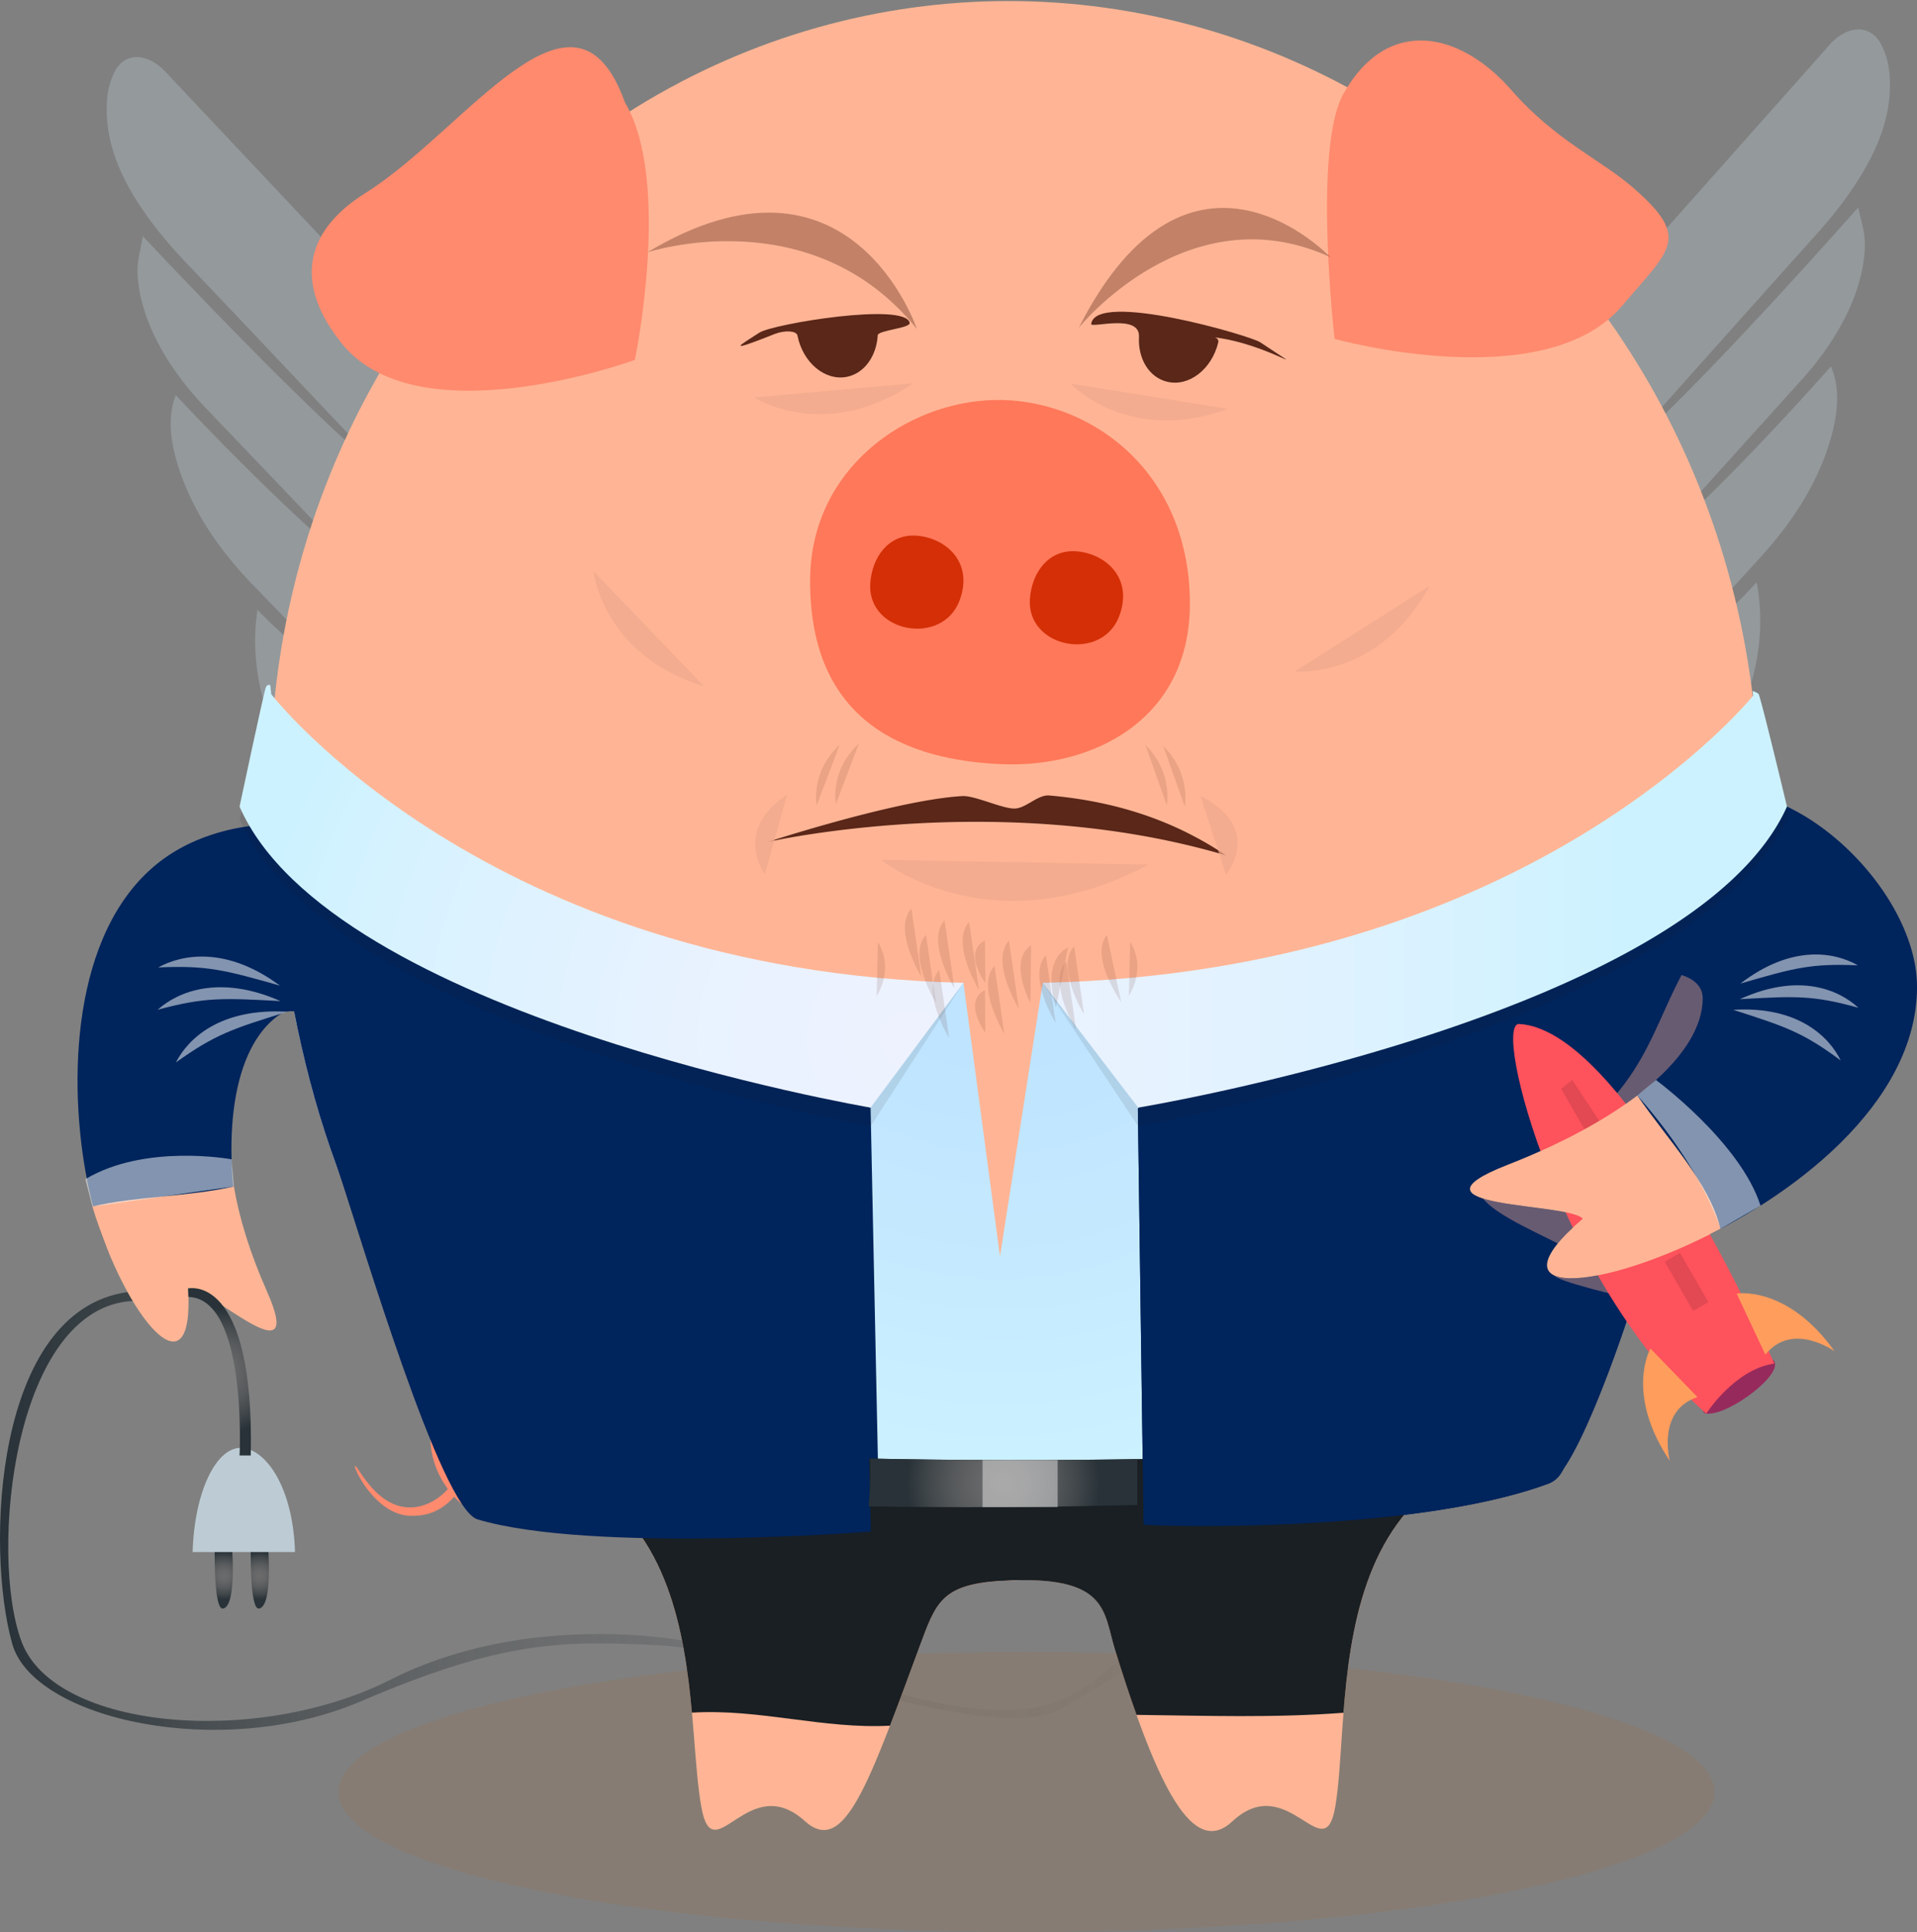 <svg xmlns="http://www.w3.org/2000/svg" xmlns:xlink="http://www.w3.org/1999/xlink" viewBox="0 0 922.69 930.08"><rect x="0" y="0" width="922.69" height="930.08" fill="#808080" stroke="none"/><defs><style>.cls-1{isolation:isolate;}.cls-2{fill:url(#linear-gradient);}.cls-29,.cls-3{fill:#bdccd4;}.cls-3{fill-rule:evenodd;opacity:0.33;}.cls-4{fill:#c26100;}.cls-22,.cls-4{opacity:0.1;}.cls-12,.cls-16,.cls-19,.cls-4{mix-blend-mode:multiply;}.cls-5{fill:#ff8a6e;}.cls-6{fill:#ffb595;}.cls-7{fill:url(#radial-gradient);}.cls-8{fill:#00245c;}.cls-9{fill:#ff785a;}.cls-10{fill:#d42f06;}.cls-11,.cls-18{fill:#5a2719;}.cls-12{fill:#eaa28c;opacity:0.44;}.cls-13{fill:#972a5c;}.cls-14{fill:#fe525c;}.cls-15{fill:#fe9d5c;}.cls-16{opacity:0.11;}.cls-17{fill:#191f23;}.cls-18,.cls-26{opacity:0.36;}.cls-19{fill:#efa98e;opacity:0.7;}.cls-20{fill:url(#radial-gradient-2);}.cls-21,.cls-25{fill:#fff;}.cls-21{opacity:0.42;}.cls-22{fill:#231f20;}.cls-23{fill:url(#radial-gradient-3);}.cls-24{fill:url(#linear-gradient-2);}.cls-25{opacity:0.51;}.cls-27{fill:url(#radial-gradient-4);}.cls-28{fill:url(#radial-gradient-5);}.cls-30{fill:url(#radial-gradient-6);}</style><linearGradient id="linear-gradient" x1="182.69" y1="911.87" x2="807.08" y2="911.87" gradientUnits="userSpaceOnUse"><stop offset="0" stop-color="#283238"/><stop offset="0.35" stop-color="#4b5053" stop-opacity="0.52"/><stop offset="0.7" stop-color="#636465" stop-opacity="0.21"/><stop offset="0.96" stop-color="#6b6b6b" stop-opacity="0.1"/></linearGradient><radialGradient id="radial-gradient" cx="664.42" cy="666.2" fy="542.262" r="247.65" gradientUnits="userSpaceOnUse"><stop offset="0" stop-color="#bae0ff"/><stop offset="0.47" stop-color="#c0e5ff"/><stop offset="1" stop-color="#cdf2ff"/></radialGradient><radialGradient id="radial-gradient-2" cx="665.43" cy="898.36" r="46.49" gradientUnits="userSpaceOnUse"><stop offset="0.04" stop-color="#6b6b6b"/><stop offset="0.25" stop-color="#656667"/><stop offset="0.52" stop-color="#56595b"/><stop offset="0.82" stop-color="#3c4347"/><stop offset="1" stop-color="#283238"/></radialGradient><radialGradient id="radial-gradient-3" cx="731.9" cy="684.63" r="295.61" gradientTransform="translate(-169.26) scale(1.08 1)" gradientUnits="userSpaceOnUse"><stop offset="0.02" stop-color="#eef2ff"/><stop offset="0.35" stop-color="#e8f2ff"/><stop offset="0.77" stop-color="#d9f2ff"/><stop offset="1" stop-color="#cdf2ff"/></radialGradient><linearGradient id="linear-gradient-2" x1="687.49" y1="617.42" x2="1075.75" y2="617.42" gradientTransform="translate(-209.64) scale(1.09 1)" gradientUnits="userSpaceOnUse"><stop offset="0" stop-color="#f2f2ff"/><stop offset="0.31" stop-color="#ecf2ff"/><stop offset="0.71" stop-color="#ddf2ff"/><stop offset="1" stop-color="#cdf2ff"/></linearGradient><radialGradient id="radial-gradient-4" cx="290.39" cy="942.99" r="11.66" xlink:href="#radial-gradient-2"/><radialGradient id="radial-gradient-5" cx="307.74" cy="942.99" r="11.66" xlink:href="#radial-gradient-2"/><radialGradient id="radial-gradient-6" cx="288.32" cy="844.89" r="30.43" xlink:href="#radial-gradient-2"/></defs><g class="cls-1"><g id="Layer_1" data-name="Layer 1"><path class="cls-2" d="M244.08,806.49c-64.19,9.1-68.46,123.47-55.47,169.44,10.19,36.06,100.19,56.6,167.91,27.54S453.22,974,501.2,976.64s158.21,49,191.61,30.82,71-51,114.27-43.91l-1.15-4.66c-82.28-8.09-82.13,44.25-131.54,48.61s-120.5-33.32-165-33.51c0,0-73.85-13.75-138.49,19s-161.77,24.17-177.76-18-4-161.5,53.64-164.21Z" transform="translate(-182.69 -184.5)"/><path class="cls-3" d="M338.77,573.21c-26.1-27.7-37-63.54-32.15-95.18,18.29,19.42,51.54,43.35,51.54,43.35s-48.7-50-55.1-56.73c-15.32-16.19-27.57-34-34.33-54.86-4-12.23-5.59-24-1.47-35.09,61.29,65.06,93.56,89.08,93.56,89.08s-59.09-62-78.75-82.49c-23.8-24.82-32.57-48.42-33.17-65.34-.21-6.05,1.55-11.83,2.54-17.75,94.72,100.55,120.63,118.16,120.63,118.16S288,327.39,273,311.72c-34.21-35.73-39.74-60.11-38.86-77.88a36.21,36.21,0,0,1,3.9-15.17c4.69-8.63,14.38-8.78,22.73-1.15,1.85,1.69,3.49,3.61,5.22,5.44,51,54.15,134.8,143.16,179,190.12l29.45,31.26c41.43,44,44.65,108.48,7.18,144.06S380.19,617.19,338.77,573.21Z" transform="translate(-182.69 -184.5)"/><path class="cls-3" d="M856.33,580.17c-39-34.11-38.12-98.28,1.92-143.32l28.47-32c42.73-48.1,123.72-139.26,173-194.72,1.67-1.87,3.25-3.84,5-5.57,8.11-7.85,17.87-8,22.9.39a35.93,35.93,0,0,1,4.48,14.94c1.53,17.62-3.13,42-36.21,78.63-14.51,16.05-95.81,107.19-95.81,107.19s25.41-18.34,117-121.32c1.21,5.85,3.2,11.52,3.2,17.53,0,16.83-7.93,40.57-30.94,66-19,21-76.17,84.52-76.17,84.52s31.57-24.92,90.81-91.56c4.56,10.87,3.35,22.63-.19,34.91-6,20.9-17.7,39-32.5,55.61-6.19,6.93-53.33,58.16-53.33,58.16s32.56-24.86,50.24-44.75c6,31.26-3.6,67.22-28.83,95.59C959.37,605.42,895.31,614.28,856.33,580.17Z" transform="translate(-182.69 -184.5)"/><path class="cls-4" d="M1007.93,1047.17c0,37.22-148.28,67.41-331.17,67.41s-331.17-30.19-331.17-67.41,148.27-67.41,331.17-67.41S1007.93,1009.94,1007.93,1047.17Z" transform="translate(-182.69 -184.5)"/><path class="cls-5" d="M440.53,911a31.31,31.31,0,0,1-39.2-5.94c-6,6.57-12.66,9.46-21.34,9.15-16.72-.59-27.64-23.73-26.37-24s9.75,19.29,25.51,19.95c7.88.32,14.87-4,19.11-8.86-10.49-14.3-9.37-29.64-6.17-37.56,2-5,5.52-8.16,9.6-8.7a8.77,8.77,0,0,1,8.45,3.87c5.28,7.26,4.83,22.65-1,35a43,43,0,0,1-3.65,6.32c11.13,11.41,23.79,5.7,29.38,2.07,10.1-6.54,13.45-17.69,10.9-25.26-.43-1.25,13.26,6.16,13.46,7.46C460.35,891.79,454,902.93,440.53,911Zm-40.48-50.32a10.7,10.7,0,0,0-3.6,4.93c-2.86,7.07-2.06,19.13,5.9,30.68a36.93,36.93,0,0,0,2.47-4.45c5.53-11.69,5.24-25,1.51-30.16a3.93,3.93,0,0,0-4-1.93A5.44,5.44,0,0,0,400.05,860.68Z" transform="translate(-182.69 -184.5)"/><ellipse class="cls-6" cx="671.04" cy="564.88" rx="358.12" ry="380.01" transform="translate(-220.22 -136.65) rotate(-3.97)"/><path class="cls-7" d="M1028.3,540.07C1042.84,749.44,970.85,925,697.37,944,422.85,963,328.33,799.06,313.79,589.69l168.32,73.37,164.31-5.44L664,789.34l20.58-131.72,205.63-2.07Z" transform="translate(-182.69 -184.5)"/><path class="cls-8" d="M601.72,717.71,482.11,663.06,313.79,589.69c6.89,99.16,31.71,188.13,85.1,252.3,22.74,27.33,18.22,55.07,35.93,60.35,55.07,16.44,171.11,17.87,171.11,17.87Z" transform="translate(-182.69 -184.5)"/><path class="cls-8" d="M1023,544.51,890.66,655.18a3.34,3.34,0,0,1-1,.58L731.23,717.44a1.4,1.4,0,0,0-.86,1l2.75,200c-.11.56,128.16,5.1,195-19.76,16.53-6.15,5.69-42,16.06-52.76,70.57-73.3,91.73-180.45,84.57-299A3.51,3.51,0,0,0,1023,544.51Z" transform="translate(-182.69 -184.5)"/><g id="Layer1"><path class="cls-9" d="M661.24,377.06c44.59-1,93.35,32.71,94.17,96.62.74,57.74-47.29,80.6-90.73,78.7-44.79-1.94-92.35-19.43-92.07-88.63C572.83,410,619.12,378,661.24,377.06Z" transform="translate(-182.69 -184.5)"/><path class="cls-10" d="M699.93,449.87c13.85.54,28.59,12.18,21.48,31.19-8.38,22.4-44.65,15.45-43-8.25C679.34,460,687.3,449.38,699.93,449.87Z" transform="translate(-182.69 -184.5)"/><path class="cls-10" d="M623.09,442.34c13.85.55,28.59,12.19,21.48,31.19-8.38,22.4-44.65,15.45-43-8.25C602.49,452.5,610.45,441.85,623.09,442.34Z" transform="translate(-182.69 -184.5)"/><path class="cls-5" d="M483.48,233.82c22.69,37.79,4.8,123.94,4.8,123.94S381.45,396.92,345.77,348c-19.53-25.32-18.52-50.95,12.74-70.53C407.19,247,459.06,165.42,483.48,233.82Z" transform="translate(-182.69 -184.5)"/><path class="cls-5" d="M829.33,229.6c-14.87,26.36-4.27,118.06-4.27,118.06s101.11,28.18,138.47-16c23-27.28,33.36-32.25,5.36-56.67-15.72-13.71-37.51-22.76-58.79-47.18C886,200.18,850.83,191.51,829.33,229.6Z" transform="translate(-182.69 -184.5)"/><path class="cls-11" d="M772.74,596.27a155.81,155.81,0,0,0-15-9c-22.51-12-46.59-17.8-70-19.82-5.68-.49-11.34,6.37-16.92,6.29-6.17-.08-19.08-6.37-25-6-31.49,1.79-93.64,22.09-93.64,22.09S664.4,564.19,772.74,596.27Z" transform="translate(-182.69 -184.5)"/></g><path class="cls-12" d="M992.94,652.26c-17.66,32.1-20.05,64.68-80.61,94.52-49.91,10.85,21.1,33.59,27.59,41.07,11.05,12.62-45.26,4.28,32.59,23.1,5.61,1.35,35.61-65.34,57.56-135.52,13.74-43.93,66.77-25.51,52.64-38.46C1063.41,619.28,1021.91,599.59,992.94,652.26Z" transform="translate(-182.69 -184.5)"/><path class="cls-8" d="M1002.25,665.36c-.27,26-33.94,56.42-93.83,79.85-54.38,21.27,29.85,18.08,36.08,26-82.93,71,160.89,1.35,160.89-111.63,0-53.16-77.09-119.52-119.6-83.94-25.47,21.31-52.14,57-58.13,71.57C922.68,659.33,1002.51,639.31,1002.25,665.36Z" transform="translate(-182.69 -184.5)"/><path class="cls-8" d="M316.3,673.61c-20.93,15.5-28.34,57-16.76,112.75,10.52,50.65-29.84-10.3-39.43-10-15.12,99.89-85.5-125.08,6-181.54C311.4,566.9,386.28,584,402.2,624.23c10.69,27-24.45,78.24-33.2,91C361.74,725.87,337.23,658.11,316.3,673.61Z" transform="translate(-182.69 -184.5)"/><path class="cls-6" d="M625.18,977.45c-24.58,66.28-36.2,100.82-55.17,83.67-27.28-24.64-44,24.56-49.68-6.36-7.21-38.93,1.15-121.37-55.2-155.59-38.26-23.23,266,45.36,211.63,45.91C636.22,945.49,634.16,953.24,625.18,977.45Z" transform="translate(-182.69 -184.5)"/><path class="cls-6" d="M719.33,978.54c20.86,67.55,37.78,100.24,56.49,82.8,26.89-25.07,44.33,23.86,49.57-7.14,6.6-39-2.32-123.19,53.48-158.28,37.89-23.83-267.79,52.76-213.53,49.57C716.41,942.49,713.72,960.36,719.33,978.54Z" transform="translate(-182.69 -184.5)"/><path class="cls-13" d="M1019,847.52c-6.68,5.26-24.73,19.25-12.17,17.37s38.25-22.62,27.8-26.58S1019,847.52,1019,847.52Z" transform="translate(-182.69 -184.5)"/><path class="cls-14" d="M913.94,677.44c-13.45-.75,19.8,125.72,90,187.59,0,0,13.62-21.39,32.76-24.12C1036.67,840.91,966.86,680.4,913.94,677.44Z" transform="translate(-182.69 -184.5)"/><path class="cls-15" d="M1018.56,807.22S1043,803.13,1065.7,835c0,0-20.3-14.61-33.3,1.63Z" transform="translate(-182.69 -184.5)"/><path class="cls-15" d="M977.09,833.7s-12.47,21.54,9.32,54.1c0,0-6.49-24.23,13.31-30.73Z" transform="translate(-182.69 -184.5)"/><rect class="cls-16" x="990.24" y="787.95" width="8.47" height="27.33" transform="translate(-450.27 420.13) rotate(-30)"/><rect class="cls-16" x="965.57" y="745.22" width="8.47" height="27.33" transform="translate(-432.21 402.07) rotate(-30)"/><polygon class="cls-16" points="772.42 543.6 765.09 547.84 751.42 524.16 756.75 519.93 772.42 543.6"/><path class="cls-6" d="M908.42,745.21c-54.38,21.27,29.85,18.08,36.08,26-46,39.38,8.6,35.45,66.32,4.85-5.73-22.77-25.18-42.51-40.06-64.21C955.26,723.67,934.29,735.09,908.42,745.21Z" transform="translate(-182.69 -184.5)"/><path class="cls-6" d="M311.18,806.16c-8.14-18.37-13.39-35.41-15.92-50.49-22.66,5-46.28,4.65-68.12,9.63,16.55,55.14,49.33,92.38,46.06,39.48C281.9,802.63,330.75,850.36,311.18,806.16Z" transform="translate(-182.69 -184.5)"/><path class="cls-17" d="M431.58,875c7.65,7.28,28.12,20.85,33.55,24.15,39,23.66,47,70.38,50.61,109.83,32.37-2,63.2,8,95.31,6.27,4.26-11,8.9-23.71,14.13-37.82,7.94-21.42,10.49-30,39-31.92l1.14,0c51.07-3,48.38,14.87,54,33q5.35,17.36,10.4,31.53c33.58.42,66.08,1.52,99.6-1,3.17-40.27,10.58-88.68,49.54-113.18,5.1-3.21,22.75-13.62,30.53-19.63C812.47,891.31,519.15,891.31,431.58,875Z" transform="translate(-182.69 -184.5)"/><path class="cls-8" d="M597.57,719.3s-276.25-43.4-252,28.82c11.32,33.71,49.24,162.54,67,167.83,55.07,16.44,189.24,5.85,189.24,5.85Z" transform="translate(-182.69 -184.5)"/><path class="cls-8" d="M731.23,717.44a1.4,1.4,0,0,0-.86,1l2.75,200c-.11.56,128.16,5.1,195-19.76,13.56-5,37.5-78,37.5-78l-3.69-2.37C898.58,847.26,731.23,717.44,731.23,717.44Z" transform="translate(-182.69 -184.5)"/><path class="cls-18" d="M701.9,342.32c53.55-105.62,121.14-34,121.14-34C754.46,276.76,701.9,342.32,701.9,342.32Z" transform="translate(-182.69 -184.5)"/><path class="cls-18" d="M494.24,306C592,247.11,624,342.85,624,342.85,573.2,279.82,494.24,306,494.24,306Z" transform="translate(-182.69 -184.5)"/><path class="cls-19" d="M870.83,466.48c-24.48,45.26-64.9,41.27-64.9,41.27Z" transform="translate(-182.69 -184.5)"/><path class="cls-19" d="M760.47,567.65c31,15.79,12.33,38,12.33,38Z" transform="translate(-182.69 -184.5)"/><path class="cls-19" d="M561.58,567c-26.54,17.6-10.74,38.46-10.74,38.46Z" transform="translate(-182.69 -184.5)"/><path class="cls-19" d="M622.24,369c-42.55,28.94-76.61,6.81-76.61,6.81Z" transform="translate(-182.69 -184.5)"/><path class="cls-19" d="M773.83,381.36c-48.36,17.6-75.94-12.23-75.94-12.23Z" transform="translate(-182.69 -184.5)"/><path class="cls-19" d="M735.5,600.72c-76,40.64-128.82-2.3-128.82-2.3Z" transform="translate(-182.69 -184.5)"/><path class="cls-19" d="M521.61,514.9c-49.2-15.06-53.27-55.48-53.27-55.48Z" transform="translate(-182.69 -184.5)"/><path class="cls-17" d="M674.39,876.29" transform="translate(-182.69 -184.5)"/><path class="cls-20" d="M601.42,886.67a170.07,170.07,0,0,1-.68,23c41.48.68,87.13.43,129.38-.68V886.94C687.69,887.64,643.28,887.55,601.42,886.67Z" transform="translate(-182.69 -184.5)"/><rect class="cls-21" x="472.92" y="702.86" width="36.15" height="22.69"/><path class="cls-22" d="M313.24,524.7S416.6,652.32,646.42,657.62l-44.7,69.11S341.87,679.54,298,578.8Z" transform="translate(-182.69 -184.5)"/><path class="cls-23" d="M313.24,518.69S416.6,652.32,646.42,657.62l-44.7,60.09S341.87,673.53,298,572.79c0,0,11.76-55.5,12.66-57.42s2.14-.91,2.14-.91Z" transform="translate(-182.69 -184.5)"/><path class="cls-22" d="M1027.1,524.7S920.84,652.32,684.59,657.62l45.95,69.11S998.88,677.3,1044,576.56Z" transform="translate(-182.69 -184.5)"/><path class="cls-24" d="M1026.27,517.13l.24,2.29c-8.79,10.54-115.83,133.13-341.92,138.2l45.95,60.09s267.13-44.18,312.26-144.92c0,0-12.82-53.58-13.74-54.32A10.86,10.86,0,0,0,1026.27,517.13Z" transform="translate(-182.69 -184.5)"/><path class="cls-25" d="M1020.37,658c24.81-19.08,45.52-15.12,56.55-8.77C1054.21,648.21,1045.93,650.58,1020.37,658Z" transform="translate(-182.69 -184.5)"/><path class="cls-25" d="M1020.11,665.51c28.46-13,47.75-4.51,57.08,4.15C1055.28,663.55,1046.69,664,1020.11,665.51Z" transform="translate(-182.69 -184.5)"/><path class="cls-25" d="M1016.92,670.63c31.24-1.91,46.18,13,51.76,24.41C1050.44,681.46,1042.26,678.78,1016.92,670.63Z" transform="translate(-182.69 -184.5)"/><path class="cls-25" d="M970.76,711.86l9-7.43s40.56,29.89,50.31,60.48l-19.25,11.16S1002.46,747.55,970.76,711.86Z" transform="translate(-182.69 -184.5)"/><path class="cls-25" d="M295.26,755.67l-1.11-13.07s-41.41-7.75-70.37,9.55l3.36,13.15Z" transform="translate(-182.69 -184.5)"/><path class="cls-25" d="M317.45,659c-25.71-19.08-47.18-15.11-58.62-8.76C282.38,649.15,291,651.51,317.45,659Z" transform="translate(-182.69 -184.5)"/><path class="cls-25" d="M317.73,666.44c-29.5-13-49.5-4.51-59.17,4.16C281.26,664.48,290.17,664.93,317.73,666.44Z" transform="translate(-182.69 -184.5)"/><path class="cls-25" d="M321,671.56c-32.38-1.91-47.86,13-53.65,24.42C286.28,682.39,294.76,679.71,321,671.56Z" transform="translate(-182.69 -184.5)"/><path class="cls-11" d="M566.51,346c2.61,13.1,13.27,22,23.8,19.91,8.45-1.69,14.26-10,14.85-20,.15-2.44,15.88-3.41,15.37-6-2-10.06-65.81.5-72.36,4.74-9.16,5.93-17.47,10.54,7.51.59C560.24,343.48,566,343.62,566.51,346Z" transform="translate(-182.69 -184.5)"/><path class="cls-11" d="M707.91,340.45c-.31,2.22,23.62-5.26,23,6.27-.54,10.53,4.85,19.43,13.53,21.55,10.42,2.54,21.45-5.91,24.62-18.89.76-3.12-5.27-2.88-2.2-2.52,26.24,3,50.26,21,22.36,2.39C784.58,346.13,710.12,324.3,707.91,340.45Z" transform="translate(-182.69 -184.5)"/><g class="cls-26"><path class="cls-18" d="M661.36,649.46c-9.19,9.94,4.75,32.71,4.75,32.71Z" transform="translate(-182.69 -184.5)"/><path class="cls-18" d="M634.77,651.53c-9.19,9.94,4.75,32.71,4.75,32.71Z" transform="translate(-182.69 -184.5)"/><path class="cls-18" d="M734,543.14a34.58,34.58,0,0,1,10.36,29.19Z" transform="translate(-182.69 -184.5)"/><path class="cls-18" d="M742.62,543.72A34.58,34.58,0,0,1,753,572.91Z" transform="translate(-182.69 -184.5)"/><path class="cls-18" d="M656.78,661.16c-10.85,5.52.16,20.47.16,20.47Z" transform="translate(-182.69 -184.5)"/><path class="cls-18" d="M656.78,637.22c-10.85,5.52.16,20.46.16,20.46Z" transform="translate(-182.69 -184.5)"/><path class="cls-18" d="M679,639.52c-11.24,7.51-.35,27.81-.35,27.81Z" transform="translate(-182.69 -184.5)"/><path class="cls-18" d="M668.32,637.37c-9.2,9.94,4.74,32.71,4.74,32.71Z" transform="translate(-182.69 -184.5)"/><path class="cls-18" d="M649.15,628.37c-9.19,9.94,4.75,32.71,4.75,32.71Z" transform="translate(-182.69 -184.5)"/><path class="cls-18" d="M637.33,627.58c-9.19,9.94,4.75,32.71,4.75,32.71Z" transform="translate(-182.69 -184.5)"/><path class="cls-18" d="M596.13,542.39C581.78,555.74,585,571.58,585,571.58Z" transform="translate(-182.69 -184.5)"/><path class="cls-18" d="M586.87,543c-14.35,13.35-11.09,29.19-11.09,29.19Z" transform="translate(-182.69 -184.5)"/><path class="cls-18" d="M621.38,621.91c-9.19,9.94,4.74,32.72,4.74,32.72Z" transform="translate(-182.69 -184.5)"/><path class="cls-18" d="M686.09,644.33c-9.2,9.94,4.74,32.72,4.74,32.72Z" transform="translate(-182.69 -184.5)"/><path class="cls-18" d="M695.88,647.45c-9.19,9.94,4.75,32.72,4.75,32.72Z" transform="translate(-182.69 -184.5)"/><path class="cls-18" d="M699.7,640.05c-9.19,9.94,4.74,32.71,4.74,32.71Z" transform="translate(-182.69 -184.5)"/><path class="cls-18" d="M605.25,638.06c8.16,13.1-.61,25.92-.61,25.92Z" transform="translate(-182.69 -184.5)"/><path class="cls-18" d="M726.66,637.9c8.17,13.1-.61,25.92-.61,25.92Z" transform="translate(-182.69 -184.5)"/><path class="cls-18" d="M696.76,640.57c-13.39,7-5.83,29-5.83,29Z" transform="translate(-182.69 -184.5)"/><path class="cls-18" d="M715.47,634.56c-8.53,10.52,6.86,32.33,6.86,32.33Z" transform="translate(-182.69 -184.5)"/><path class="cls-18" d="M628.39,634.49c-9.19,9.94,4.75,32.71,4.75,32.71Z" transform="translate(-182.69 -184.5)"/></g><path class="cls-27" d="M290.05,958.87c6.95-1.26,4.16-31.77,4.16-31.77h-8.13S285.2,959.75,290.05,958.87Z" transform="translate(-182.69 -184.5)"/><path class="cls-28" d="M307.4,958.87c7-1.26,4.16-31.77,4.16-31.77h-8.13S302.55,959.75,307.4,958.87Z" transform="translate(-182.69 -184.5)"/><path class="cls-29" d="M275.41,931.65c.83-29.23,11.54-50.94,23.72-50.1s24.71,20,25.54,50.1Z" transform="translate(-182.69 -184.5)"/><path class="cls-30" d="M298,885.17s3.83-75.53-24.6-76.32l-.18-4.07s32-7.87,30.17,80.39" transform="translate(-182.69 -184.5)"/></g></g></svg>